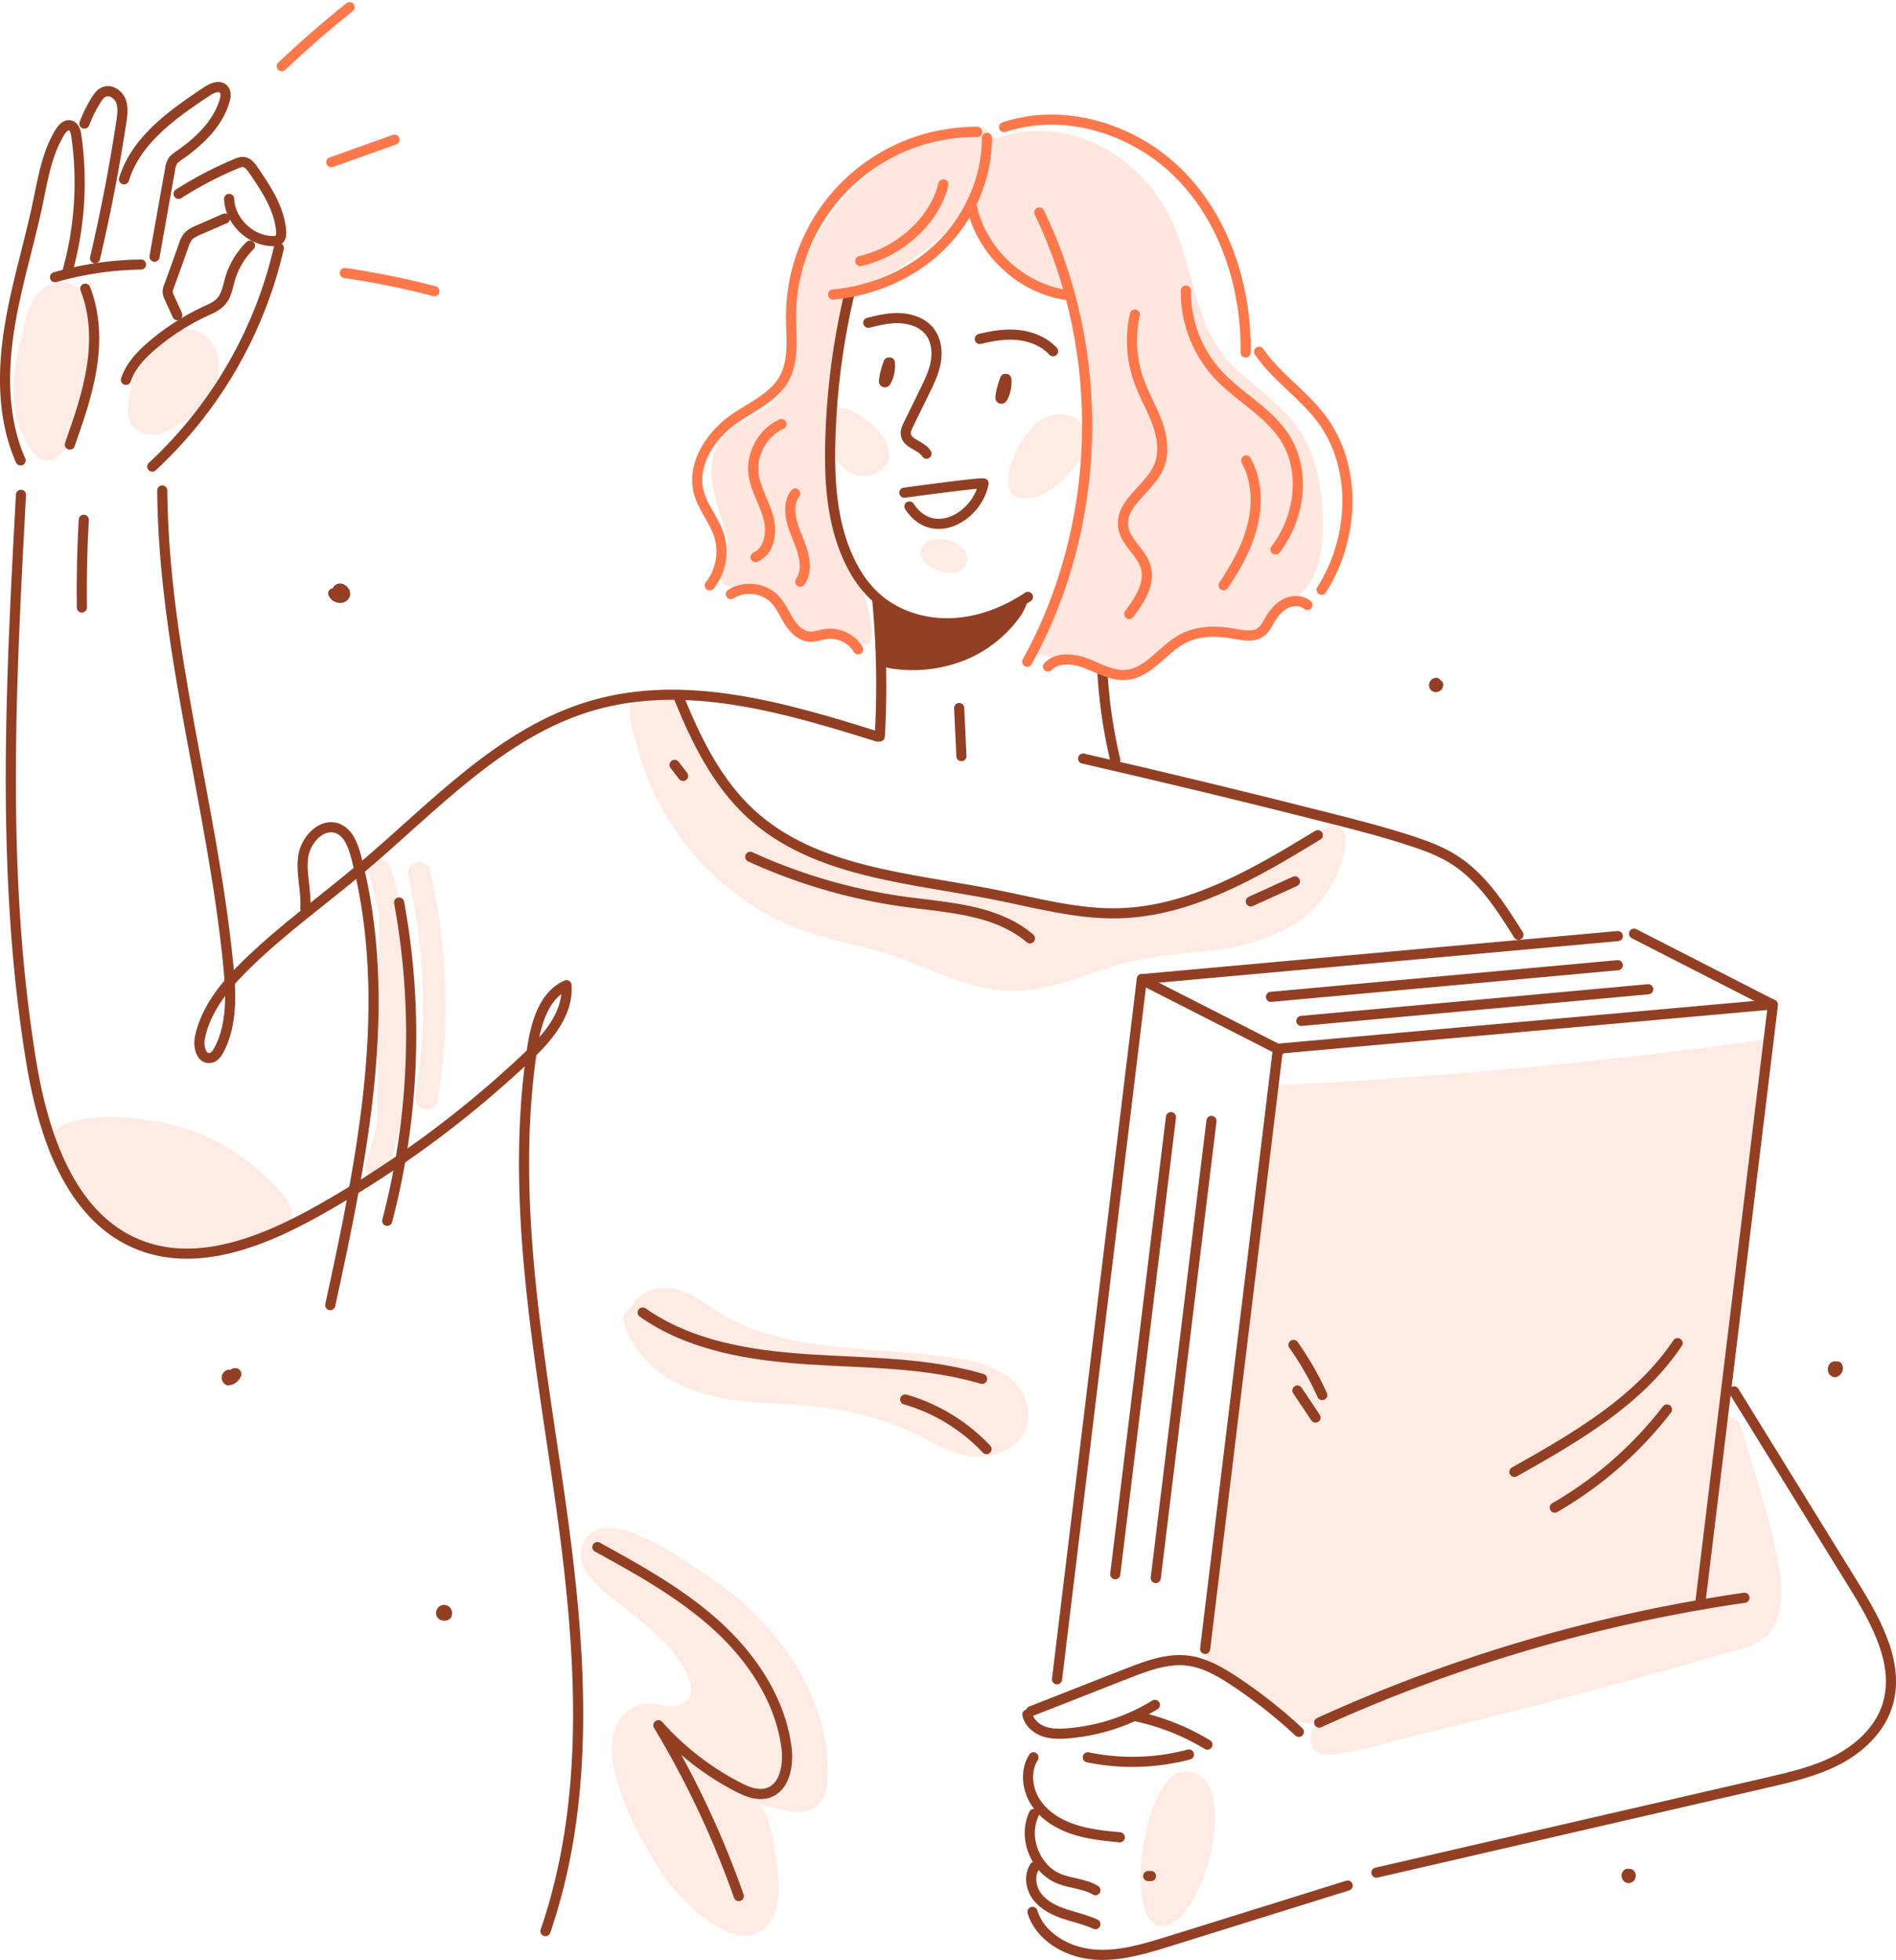 <svg xmlns="http://www.w3.org/2000/svg" width="1497.699" height="1547.957" viewBox="0 0 1497.699 1547.957">
  <g id="Success" transform="translate(-704.032 -323.678)">
    <g id="shadow" opacity="0.151">
      <g id="Group_299" data-name="Group 299">
        <path id="Path_2084" data-name="Path 2084" d="M1513.3,717.3a35.58,35.58,0,0,0,8-1c16.1-3.8,34.8-23.9,39.5-39.4,6.2-20.6-13.2-31.4-31.2-23.6C1510,661.8,1484.2,717,1513.3,717.3Z" fill="#ff784b"/>
        <path id="Path_2085" data-name="Path 2085" d="M1436.7,769.6c9.3,7.7,27.4,10.5,31-2.2,4.2-14.9-25.2-23.7-33.8-13.7h0C1429,759.3,1431.4,765.3,1436.7,769.6Z" fill="#ff784b"/>
        <path id="Path_2086" data-name="Path 2086" d="M1360.6,676.4c2.4,13.8,17.5,27.3,32,22.3,50-17-52-90.4-31.5-28.1A12.531,12.531,0,0,0,1360.6,676.4Z" fill="#ff784b"/>
        <path id="Path_2087" data-name="Path 2087" d="M1653.8,1075.2c44.3-4.1,91-19.4,107.9-65,2.7-7.3,8.4-23.2,3.3-30.3-7.2-9.9-17.7.9-24.8,5.3-41.1,25.2-85.6,51.8-133.2,57.9-62.9,8.1-129-10.9-190.2-26.4-20-5.1-39.9-11-59.5-17.6-17.2-5.8-34.1-12.4-49.5-22-17.5-10.9-30.8-26-42.1-43.1-8.8-13.4-16-44.7-25.7-57.9-4.2-5.7-31-9-38,3.9-3.5,6.4,4.1,27.9,5.8,34.8,15.6,60,59.6,112.7,116.7,138.4,27.6,12.4,57.8,15.9,86.2,25.8,30.4,10.6,59.9,27.1,92.9,27.4,25.5.2,49.4-9.6,73.1-17.6C1602.5,1080,1627.1,1077.6,1653.8,1075.2Z" fill="#ff784b"/>
        <path id="Path_2088" data-name="Path 2088" d="M847.4,1214c-24.9-7.4-78.5-15-101,3-23.8,19,45.2,77.4,59.3,85.4a89.447,89.447,0,0,0,41.2,12c15.8.5,32.3-1.9,47.7-5.1,12.3-2.5,30.8-5.5,37.8-17.3,8-13.6-6.9-27.4-15.7-36.3A163.479,163.479,0,0,0,847.4,1214Z" fill="#ff784b"/>
        <path id="Path_2089" data-name="Path 2089" d="M755.6,677.9c12.8-18,20.3-39.5,22.9-61.4a133.565,133.565,0,0,0-.6-34.6c-1.4-9.9-3.5-21.7-10.7-29.1-10.3-10.6-26.2-7-34.4,4.1-6.3,8.5-9.2,19.8-10.9,30.6-5.5,18.9-9.1,38.2-6.2,58A74.422,74.422,0,0,0,726.8,676c3.1,4.7,6.7,9.7,12.5,11C746.6,688.6,751.7,683.3,755.6,677.9Z" fill="#ff784b"/>
        <path id="Path_2090" data-name="Path 2090" d="M811.3,662.7c7.3,6.2,17.2,4.8,25.3,1.2,16.5-7.4,32.5-23,38.6-40.2,5.9-16.7-3-39.4-22.9-39.8-11-.3-20.1,7.2-28.1,13.8-7.7,6.3-14.7,14.1-16.8,24.1a9.433,9.433,0,0,0,.8,6.3c-.9,3.2-1.6,6.4-2.2,9.5C804.2,646.4,803.8,656.2,811.3,662.7Z" fill="#ff784b"/>
        <path id="Path_2091" data-name="Path 2091" d="M1012.6,1008.8c-3.4-11-20.8-6.3-17.4,4.8,3.3,10.6,6,21.3,8.3,32.2l-1.6,164.7c-2.5,10.8-5.5,21.6-9,32.2-3.6,11,13.7,15.8,17.4,4.8,19.7-59.8,24.4-124,14.5-186.1a371.988,371.988,0,0,0-12.2-52.6Z" fill="#ff784b"/>
        <path id="Path_2092" data-name="Path 2092" d="M1026.4,1015.7a445.4,445.4,0,0,1,5.9,172.9c-.8,4.8,1.2,9.7,6.3,11.1,4.3,1.2,10.3-1.5,11.1-6.3a471.227,471.227,0,0,0-5.9-182.5C1041.1,999.6,1023.8,1004.4,1026.4,1015.7Z" fill="#ff784b"/>
        <path id="Path_2093" data-name="Path 2093" d="M1463.1,1396.9c-48.4-8-98.4-5.4-146-17.9a167.2,167.2,0,0,1-36.8-14c-12.5-6.6-23.4-16.5-36.7-21.4-12.2-4.5-28.4-3.7-37.4,7a24.789,24.789,0,0,0-4,6.6c-3.9,1.5-6.9,5.3-5.5,10.5,6,22.1,23.2,39,43.3,49.1,23.3,11.6,49.2,13.9,74.8,15.3,27.8,1.5,54.8,3.8,81.6,12.2a240.141,240.141,0,0,1,36.8,14.9c11.5,5.8,23.2,12.4,36.1,14.4,22.1,3.4,49.6-9.5,46.9-35.5C1513.2,1411.1,1486.4,1400.8,1463.1,1396.9Z" fill="#ff784b"/>
        <path id="Path_2094" data-name="Path 2094" d="M1351.2,1678.9c-14.6-46.9-50.5-86.5-91.5-113-16.4-10.6-85.3-61.1-96.4-19.1-4.9,18.7,20.8,36,33,45.9,16.4,13.3,33.8,26.1,45.3,44.1,5,7.9,13.8,23.8,3.5,31.6-9.5,7.2-25.7-2.5-37.2,2.1-50.1,20.3,5,112.8,21.9,136.9,12.5,17.9,56.5,62.6,79.5,37.9,12.5-13.4,10.7-35.1,8-51.7-1.5-9.5-5-42.5-15.9-46.2,30.8,10.2,57.3,15.9,56.6-25.8a147.834,147.834,0,0,0-6.8-42.7Z" fill="#ff784b"/>
        <path id="Path_2095" data-name="Path 2095" d="M1638,1722.9c-32.7,5.3-47.9,128.4-13.7,121.8,30.5-5.9,56-103,26.6-119C1646.1,1723.1,1641.8,1722.3,1638,1722.9Z" fill="#ff784b"/>
        <path id="Path_2096" data-name="Path 2096" d="M2109.8,1563.9c-.9-5.8-2-11.5-3.1-16.6-7-33.2-18.7-65.6-27.8-98.2-1.9-6.7-10.4-7.9-14.9-4.3.3-2.1.6-4.3.9-6.4q9.3-63.45,18.5-126.8c6-41,13.5-136.5,17.5-167.5-96.9,14.3-207.6,25.1-305.2,31.8q-41.4,2.85-82.8,4.8c-9,.4-11,11.6-5.9,16.1q-15.6,127.35-31.1,254.7-7.8,64.35-15.7,128.7c-1.3,10.6-2.6,21.1-3.9,31.7-1.1,9.4-2.9,20.8,5.1,26.6,17.5,12.5,53.9,50.1,84.2,46.1-5.4.7-6.9,12.8-5.7,16.6,3.1,9.3,11.4,8.9,19.3,7.9,22.2-2.9,44.8-10.3,66.6-15.6q66.6-16.05,132.6-33.7,51.3-13.8,102.4-28.6c14-4.1,32.5-6.5,41.8-19C2112.5,1599.1,2112.3,1580.6,2109.8,1563.9Z" fill="#ff784b"/>
      </g>
    </g>
    <g id="color_shadow">
      <path id="Path_2097" data-name="Path 2097" d="M1728,660c-13.3-17.6-32.2-30.5-48.3-45.6-36.4-34-31.5-89.6-57.3-129.9-14.7-23-35.8-41.6-61.6-51-23.3-8.5-49.3-8.7-72.3.3,2.1-.8-5.7-8.1-6.5-8.6-4-2.3-8.7-2.3-13.1-1.9-28.6,2.6-60.3,21.7-81.6,40.1a175.7,175.7,0,0,0-50,72c-6.7,18.1-8.9,35.4-8.9,54.5,0,16.4.9,36.5-11.5,49.2-11.6,11.8-28.7,16.3-40.1,28.2-16.1,16.8-11.2,40.8-4.6,60.7,4.7,14.2,11.3,31.8,1.5,45.3-4.5,6.2,3,16,10.2,13.2,13.7-5.3,29.8,8.6,37.1,21.4,13,23,36,16,64.2,24.5,10.9,3.3,7.6-16.6,5.3-25.7-6.1-24.5-18.5-47.8-26.2-72.2-8.6-27.5-7.8-55.9-5.4-84.4q1.95-22.8,4.2-45.6c1.5-15.3,1.1-34.2,11.7-46.5,9.8-11.4,26-14.5,38.4-22,23.3-14.2,44.7-32.6,58.8-55.4-3.4,5.5,5.1,22.7,7.8,27.7a88.039,88.039,0,0,0,19.6,24.2c14,12.4,31.5,20.3,48.5,24.3,11,15,8.9,49.4,11.8,69.4,10.3,72.4-2.4,148.7-36.3,214,24.6,4.6,65,17.1,81.3,10.1,19.8-8.5,33.5-29.7,57-29.2,11.4.3,23.9,5.3,34.7-.4,10.9-5.8,18.3-17,29.1-23.5,20.9-12.7,24.1-41.6,23.5-63.7C1748.3,708.6,1743.5,680.5,1728,660Z" fill="rgba(255,120,75,0.18)"/>
    </g>
    <g id="outline">
      <path id="Path_2098" data-name="Path 2098" d="M1374.7,556.9a572,572,0,0,0-14.8,115.8c-.8,32.1,1.4,65.2,15.3,94.1,5.1,10.7,11.9,20.7,20.7,28.6,16,14.5,38.1,21.3,59.7,20.5s42.5-8.8,60.4-20.8" fill="none" stroke="#933f23" stroke-linecap="round" stroke-linejoin="round" stroke-miterlimit="10" stroke-width="8"/>
      <path id="Path_2099" data-name="Path 2099" d="M1389.9,578.6c8.5-2.1,17.1-4.2,25.9-3.6s17.7,3.9,22.9,10.9c5,6.7,6,15.7,4.5,23.9s-5.2,15.8-8.9,23.3c-4.2,8.6-8.4,17.1-12.6,25.7-1.3,2.6-2.6,5.4-2.1,8.2,1.2,7.5,12.4,8.4,16.3,15" fill="none" stroke="#933f23" stroke-linecap="round" stroke-linejoin="round" stroke-miterlimit="10" stroke-width="8"/>
      <path id="Path_2100" data-name="Path 2100" d="M1498,623c-1.5,3.8-3.5,10.7-3.7,14.8a.746.746,0,0,0,1.4.4c2.6-3.8,3.8-10.6,3.2-15.2" fill="none" stroke="#933f23" stroke-linecap="round" stroke-linejoin="round" stroke-miterlimit="10" stroke-width="8"/>
      <path id="Path_2101" data-name="Path 2101" d="M1406,610c-1.5,3.8-3.5,10.7-3.7,14.8a.746.746,0,0,0,1.4.4c2.6-3.8,3.8-10.6,3.2-15.2" fill="none" stroke="#933f23" stroke-linecap="round" stroke-linejoin="round" stroke-miterlimit="10" stroke-width="8"/>
      <path id="Path_2102" data-name="Path 2102" d="M1478,591.4c10-2.5,20.3-4.2,30.5-3.1s20.4,5.2,27.4,12.8" fill="none" stroke="#933f23" stroke-linecap="round" stroke-linejoin="round" stroke-miterlimit="10" stroke-width="8"/>
      <path id="Path_2103" data-name="Path 2103" d="M1418.4,712.8c17.9-2.4,59.7-8,62.6-7.3-5.1,26.5-40.1,46.5-58.6,18.2" fill="none" stroke="#933f23" stroke-linecap="round" stroke-linejoin="round" stroke-miterlimit="10" stroke-width="8"/>
      <path id="Path_2104" data-name="Path 2104" d="M1397,797.3a721.148,721.148,0,0,1,2,108" fill="none" stroke="#933f23" stroke-linecap="round" stroke-linejoin="round" stroke-miterlimit="10" stroke-width="8"/>
      <path id="Path_2105" data-name="Path 2105" d="M1574.9,855.3a396.98,396.98,0,0,0,10.1,68.6" fill="none" stroke="#933f23" stroke-linecap="round" stroke-linejoin="round" stroke-miterlimit="10" stroke-width="8"/>
      <path id="Path_2106" data-name="Path 2106" d="M1403.6,846.5a39.011,39.011,0,0,0,5.7,1.3,107.037,107.037,0,0,0,53.2-5.6,94.96,94.96,0,0,0,42.7-32,37.409,37.409,0,0,0,5.8-10.3c-7.2,5.4-15.9,8.1-24.5,10.7a203.621,203.621,0,0,1-21.4,5.5,96.967,96.967,0,0,1-65-11.9c1.4,14.1,2.5,28.2,3.1,42.4" fill="#933f23" stroke="#933f23" stroke-linecap="round" stroke-linejoin="round" stroke-miterlimit="10" stroke-width="8"/>
      <path id="Path_2107" data-name="Path 2107" d="M1559.6,922.8q98.1,22.5,195.7,47.3c21.4,5.4,42.9,11,63.9,17.9,11.3,3.7,22.6,7.9,32.7,14.2,22.6,14.1,37.5,37.3,51.6,59.8" fill="none" stroke="#933f23" stroke-linecap="round" stroke-linejoin="round" stroke-miterlimit="10" stroke-width="8"/>
      <path id="Path_2108" data-name="Path 2108" d="M1397,905.4c-73-22.9-151.2-45.8-224.7-24.6-72.1,20.8-125.3,79.9-182.6,128.3-30,25.3-62,48.2-90.2,75.6-16.9,16.4-32.9,35.5-37.6,58.6-1.4,6.9,1.1,17,8.1,16,3.5-.5,5.7-3.8,7.3-6.9,10.4-20.3,9.3-44.4,7-67-12.4-125.5-51.1-248.2-52.1-374.3" fill="none" stroke="#933f23" stroke-linecap="round" stroke-linejoin="round" stroke-miterlimit="10" stroke-width="8"/>
      <path id="Path_2109" data-name="Path 2109" d="M720.6,714.5c-8,149-16,299.3,7.9,446.6,9.5,58.6,31,124.8,86.3,146.1,45.6,17.6,96.7-2.8,139.4-26.6a835.2,835.2,0,0,0,165.3-121.1c16.6-15.6,33.7-35,32-57.7-17.9,8-24,30-27,49.4-17.6,115.9,4.3,233.6,21,349.6,16.6,116,27.5,237.2-10.6,348.1" fill="none" stroke="#933f23" stroke-linecap="round" stroke-linejoin="round" stroke-miterlimit="10" stroke-width="8"/>
      <path id="Path_2110" data-name="Path 2110" d="M1211.7,1360.3c37.6,26.5,85.3,34,131.2,37s92.8,2.3,136.9,15.4" fill="none" stroke="#933f23" stroke-linecap="round" stroke-linejoin="round" stroke-miterlimit="10" stroke-width="8"/>
      <path id="Path_2111" data-name="Path 2111" d="M1419.1,1429a142.618,142.618,0,0,1,64.2,39.2" fill="none" stroke="#933f23" stroke-linecap="round" stroke-linejoin="round" stroke-miterlimit="10" stroke-width="8"/>
      <path id="Path_2112" data-name="Path 2112" d="M1175.9,1545.6c33.1,18.2,66.5,36.7,94.4,62.1s50.2,58.9,55,96.3c1.8,14-1.4,31.7-14.9,35.8-7.9,2.4-16.3-1-23.6-4.8a218.41,218.41,0,0,1-62.7-48.7,731.58,731.58,0,0,1,63.5,134.9" fill="none" stroke="#933f23" stroke-linecap="round" stroke-linejoin="round" stroke-miterlimit="10" stroke-width="8"/>
      <path id="Path_2113" data-name="Path 2113" d="M945.2,1041c1-13.5-3.5-27.1-1.7-40.5S958,973.2,970.7,978c8.6,3.3,12.2,13.3,14.6,22.2,30.3,115.6,5,237.5-20.4,354.3" fill="none" stroke="#933f23" stroke-linecap="round" stroke-linejoin="round" stroke-miterlimit="10" stroke-width="8"/>
      <path id="Path_2114" data-name="Path 2114" d="M1019.3,1036.5a578.3,578.3,0,0,1-9.4,251.4" fill="none" stroke="#933f23" stroke-linecap="round" stroke-linejoin="round" stroke-miterlimit="10" stroke-width="8"/>
      <path id="Path_2115" data-name="Path 2115" d="M770.2,734.2q-1.95,34.65-1.5,69.3" fill="none" stroke="#933f23" stroke-linecap="round" stroke-linejoin="round" stroke-miterlimit="10" stroke-width="8"/>
      <path id="Path_2116" data-name="Path 2116" d="M720.3,687.3c-14-31.7-14.4-68-9.2-102.2,5.2-34.3,15.8-67.5,22.9-101.5,4-19.1,7.2-39.1,17.5-55.7,1.8-2.9,4.7-6,8-5.2,3.2.8,4.3,4.7,4.8,8a261.963,261.963,0,0,1-7.2,108.2" fill="none" stroke="#933f23" stroke-linecap="round" stroke-linejoin="round" stroke-miterlimit="10" stroke-width="8"/>
      <path id="Path_2117" data-name="Path 2117" d="M770.7,421.3a112.424,112.424,0,0,1,9.1-18.4c1.7-2.7,3.7-5.6,6.7-6.7,5.1-2,11,2.1,13,7.2s1.2,10.8.4,16.3q-8.25,54.3-20.8,107.9" fill="none" stroke="#933f23" stroke-linecap="round" stroke-linejoin="round" stroke-miterlimit="10" stroke-width="8"/>
      <path id="Path_2118" data-name="Path 2118" d="M802,465.3c9.5-31.1,38.5-51.5,65.6-69.5,4-2.7,10-5.2,13.2-1.5,2,2.3,1.5,5.8.7,8.8-5.4,18.5-20.4,32.6-36.2,43.5-1.8,1.3-3.7,2.5-4.9,4.4a17.227,17.227,0,0,0-2,6.3q-6.15,34.5-12.3,69.1" fill="none" stroke="#933f23" stroke-linecap="round" stroke-linejoin="round" stroke-miterlimit="10" stroke-width="8"/>
      <path id="Path_2119" data-name="Path 2119" d="M747.5,542.6a260.549,260.549,0,0,1,67.9-10" fill="none" stroke="#933f23" stroke-linecap="round" stroke-linejoin="round" stroke-miterlimit="10" stroke-width="8"/>
      <path id="Path_2120" data-name="Path 2120" d="M845.1,476.8a292.069,292.069,0,0,1,45.7-23.9,12.192,12.192,0,0,1,5.3-1.3c3.6.3,6.1,3.5,8.1,6.4,10.1,14.8,20.6,30.5,21.9,48.4.2,2.4,0,5.1-1.9,6.6a7.425,7.425,0,0,1-4.4,1.1c-17.7,0-34-15.6-34.8-33.3" fill="none" stroke="#933f23" stroke-linecap="round" stroke-linejoin="round" stroke-miterlimit="10" stroke-width="8"/>
      <path id="Path_2121" data-name="Path 2121" d="M881.7,496.3c-6.8,2.9-13.5,5.9-20.3,8.8-3.5,1.5-7.1,3.1-9.3,6.1a20.126,20.126,0,0,0-2.9,6.1c-3.9,10.9-7.8,21.9-11.8,32.8a11.086,11.086,0,0,0-.9,4,12.033,12.033,0,0,0,1.4,4.8c2.1,4.6,4.2,9.1,6.2,13.7" fill="none" stroke="#933f23" stroke-linecap="round" stroke-linejoin="round" stroke-miterlimit="10" stroke-width="8"/>
      <path id="Path_2122" data-name="Path 2122" d="M803.5,623.7c3.7-11.2,12.3-20.1,21.3-27.7a186.83,186.83,0,0,1,42.1-26.8c4.2-1.9,8.5-3.8,11.6-7.2,4.4-4.8,5.5-11.8,7.3-18.1a61.21,61.21,0,0,1,15.7-26.2" fill="none" stroke="#933f23" stroke-linecap="round" stroke-linejoin="round" stroke-miterlimit="10" stroke-width="8"/>
      <path id="Path_2123" data-name="Path 2123" d="M924.3,519.5a339.259,339.259,0,0,1-100,172.7" fill="none" stroke="#933f23" stroke-linecap="round" stroke-linejoin="round" stroke-miterlimit="10" stroke-width="8"/>
      <path id="Path_2124" data-name="Path 2124" d="M771.4,551.7c7.8,19.6,8.4,41.5,5.1,62.3s-10.3,40.9-17.3,60.8" fill="none" stroke="#933f23" stroke-linecap="round" stroke-linejoin="round" stroke-miterlimit="10" stroke-width="8"/>
      <path id="Path_2125" data-name="Path 2125" d="M1461.7,882.9c.6,12.7,1.2,25.4,1.8,38" fill="none" stroke="#933f23" stroke-linecap="round" stroke-linejoin="round" stroke-miterlimit="10" stroke-width="8"/>
      <path id="Path_2126" data-name="Path 2126" d="M1240.7,875.7c13.6,33.3,30,66.5,56.5,90.8,50.6,46.4,125.3,50.5,192.6,63.8,32.5,6.4,64.8,15.5,97.9,14.7,57-1.5,108.6-32,157.3-61.7" fill="none" stroke="#933f23" stroke-linecap="round" stroke-linejoin="round" stroke-miterlimit="10" stroke-width="8"/>
      <path id="Path_2127" data-name="Path 2127" d="M1296.7,1000.4a436.178,436.178,0,0,0,122,35.5c34.6,4.7,72.4,6.3,98.9,28.9" fill="none" stroke="#933f23" stroke-linecap="round" stroke-linejoin="round" stroke-miterlimit="10" stroke-width="8"/>
      <line id="Line_71" data-name="Line 71" x1="57.5" y2="473.8" transform="translate(1656 1152.2)" fill="none" stroke="#933f23" stroke-linecap="round" stroke-linejoin="round" stroke-miterlimit="10" stroke-width="8"/>
      <line id="Line_72" data-name="Line 72" x1="44" y2="361" transform="translate(1585 1206)" fill="none" stroke="#933f23" stroke-linecap="round" stroke-linejoin="round" stroke-miterlimit="10" stroke-width="8"/>
      <line id="Line_73" data-name="Line 73" x1="44" y2="361" transform="translate(1617 1209)" fill="none" stroke="#933f23" stroke-linecap="round" stroke-linejoin="round" stroke-miterlimit="10" stroke-width="8"/>
      <line id="Line_74" data-name="Line 74" x1="67" y2="553" transform="translate(1539 1097)" fill="none" stroke="#933f23" stroke-linecap="round" stroke-linejoin="round" stroke-miterlimit="10" stroke-width="8"/>
      <line id="Line_75" data-name="Line 75" x1="57.5" y2="473.8" transform="translate(2047 1117.2)" fill="none" stroke="#933f23" stroke-linecap="round" stroke-linejoin="round" stroke-miterlimit="10" stroke-width="8"/>
      <line id="Line_76" data-name="Line 76" x1="391" y2="35" transform="translate(1713 1117)" fill="none" stroke="#933f23" stroke-linecap="round" stroke-linejoin="round" stroke-miterlimit="10" stroke-width="8"/>
      <line id="Line_77" data-name="Line 77" x1="274" y2="25" transform="translate(1732 1105)" fill="none" stroke="#933f23" stroke-linecap="round" stroke-linejoin="round" stroke-miterlimit="10" stroke-width="8"/>
      <line id="Line_78" data-name="Line 78" x1="274" y2="25" transform="translate(1708 1086)" fill="none" stroke="#933f23" stroke-linecap="round" stroke-linejoin="round" stroke-miterlimit="10" stroke-width="8"/>
      <line id="Line_79" data-name="Line 79" x1="376" y2="34" transform="translate(1606 1063)" fill="none" stroke="#933f23" stroke-linecap="round" stroke-linejoin="round" stroke-miterlimit="10" stroke-width="8"/>
      <line id="Line_80" data-name="Line 80" x2="109.2" y2="55.9" transform="translate(1994.8 1061.1)" fill="none" stroke="#933f23" stroke-linecap="round" stroke-linejoin="round" stroke-miterlimit="10" stroke-width="8"/>
      <line id="Line_81" data-name="Line 81" x2="108" y2="55" transform="translate(1607 1098)" fill="none" stroke="#933f23" stroke-linecap="round" stroke-linejoin="round" stroke-miterlimit="10" stroke-width="8"/>
      <path id="Path_2128" data-name="Path 2128" d="M2029.2,1384.5c-30.8,45.9-80.7,74.6-128.9,101.7" fill="none" stroke="#933f23" stroke-linecap="round" stroke-linejoin="round" stroke-miterlimit="10" stroke-width="8"/>
      <path id="Path_2129" data-name="Path 2129" d="M2020.8,1436.9a303.173,303.173,0,0,1-88.6,77.5" fill="none" stroke="#933f23" stroke-linecap="round" stroke-linejoin="round" stroke-miterlimit="10" stroke-width="8"/>
      <path id="Path_2130" data-name="Path 2130" d="M1725.8,1385.9a238.79,238.79,0,0,1,22.7,39.6" fill="none" stroke="#933f23" stroke-linecap="round" stroke-linejoin="round" stroke-miterlimit="10" stroke-width="8"/>
      <path id="Path_2131" data-name="Path 2131" d="M1728.9,1421.9c4.8,7.1,9.5,14.3,14.3,21.4" fill="none" stroke="#933f23" stroke-linecap="round" stroke-linejoin="round" stroke-miterlimit="10" stroke-width="8"/>
      <path id="Path_2132" data-name="Path 2132" d="M1518.5,1675.2c25.3-9.9,50.6-19.9,76-29.8,15.4-6,31.6-12.2,48-10.1,13.2,1.7,25.2,8.6,36.4,16a387.857,387.857,0,0,1,51.1,40.2" fill="none" stroke="#933f23" stroke-linecap="round" stroke-linejoin="round" stroke-miterlimit="10" stroke-width="8"/>
      <path id="Path_2133" data-name="Path 2133" d="M1746.1,1684.2a1243.784,1243.784,0,0,1,335.9-98.6" fill="none" stroke="#933f23" stroke-linecap="round" stroke-linejoin="round" stroke-miterlimit="10" stroke-width="8"/>
      <path id="Path_2134" data-name="Path 2134" d="M1515.6,1677.8c1.3,6.3,6.7,11.1,12.7,13.3s12.6,2.1,19,1.6a155.511,155.511,0,0,0,69-22.5" fill="none" stroke="#933f23" stroke-linecap="round" stroke-linejoin="round" stroke-miterlimit="10" stroke-width="8"/>
      <path id="Path_2135" data-name="Path 2135" d="M1600.3,1679a183.061,183.061,0,0,1,57.5,22.6" fill="none" stroke="#933f23" stroke-linecap="round" stroke-linejoin="round" stroke-miterlimit="10" stroke-width="8"/>
      <path id="Path_2136" data-name="Path 2136" d="M1643.2,1709.4a174.019,174.019,0,0,1-79.9,2.2" fill="none" stroke="#933f23" stroke-linecap="round" stroke-linejoin="round" stroke-miterlimit="10" stroke-width="8"/>
      <path id="Path_2137" data-name="Path 2137" d="M1520.4,1711.6c-6.6,10.6-5.2,24.9,1.6,35.4,6.7,10.5,18,17.5,29.8,21.4,11.8,4,24.4,5.2,36.8,6.4" fill="none" stroke="#933f23" stroke-linecap="round" stroke-linejoin="round" stroke-miterlimit="10" stroke-width="8"/>
      <path id="Path_2138" data-name="Path 2138" d="M1520.8,1756.3c-8.9,18.6.9,43.7,20,51.3,9.3,3.7,19.9,3.8,28.5,9" fill="none" stroke="#933f23" stroke-linecap="round" stroke-linejoin="round" stroke-miterlimit="10" stroke-width="8"/>
      <path id="Path_2139" data-name="Path 2139" d="M1521.4,1798c-4.8,7.1-3.1,17.2,2.1,23.9,5.3,6.7,13.3,10.7,21.4,13.4s16.6,4.5,24.4,8.1" fill="none" stroke="#933f23" stroke-linecap="round" stroke-linejoin="round" stroke-miterlimit="10" stroke-width="8"/>
      <path id="Path_2140" data-name="Path 2140" d="M1519.6,1833.7c6.1,19.7,27.2,31.7,47.7,33.6,20.6,1.9,40.9-4.4,60.6-10.5q70.35-21.9,140.7-43.9" fill="none" stroke="#933f23" stroke-linecap="round" stroke-linejoin="round" stroke-miterlimit="10" stroke-width="8"/>
      <path id="Path_2141" data-name="Path 2141" d="M1791.3,1802.7l308.4-71.1c19.1-4.4,38.4-8.9,55.7-17.9s32.8-23.3,39.1-41.8c10.9-32.1-7.6-66.2-25.4-95q-47.7-77.1-95.3-154.3" fill="none" stroke="#933f23" stroke-linecap="round" stroke-linejoin="round" stroke-miterlimit="10" stroke-width="8"/>
      <path id="Path_2142" data-name="Path 2142" d="M2153.6,1402.8c-2.3.2-2.3,4.5,0,4.6a3.167,3.167,0,0,0,1.8-4.5" fill="none" stroke="#933f23" stroke-linecap="round" stroke-linejoin="round" stroke-miterlimit="10" stroke-width="8"/>
      <path id="Path_2143" data-name="Path 2143" d="M1989.7,1803.6c-1.4.7-.8,3.4.8,3.4,1.6.1,2.3-2.5,1-3.3" fill="none" stroke="#933f23" stroke-linecap="round" stroke-linejoin="round" stroke-miterlimit="10" stroke-width="8"/>
      <path id="Path_2144" data-name="Path 2144" d="M1619.7,1768.2" fill="none" stroke="#933f23" stroke-linecap="round" stroke-linejoin="round" stroke-miterlimit="10" stroke-width="8"/>
      <path id="Path_2145" data-name="Path 2145" d="M1611,1805.4h2.2" fill="none" stroke="#933f23" stroke-linecap="round" stroke-linejoin="round" stroke-miterlimit="10" stroke-width="8"/>
      <path id="Path_2146" data-name="Path 2146" d="M1052.7,1597.3c-1.3,2.7,5,3.5,4.4.6a2.309,2.309,0,1,0-3.8,1.4" fill="none" stroke="#933f23" stroke-linecap="round" stroke-linejoin="round" stroke-miterlimit="10" stroke-width="8"/>
      <path id="Path_2147" data-name="Path 2147" d="M884.6,1409.5a2.47,2.47,0,0,0-.2,4.4,7.893,7.893,0,0,0,6.3-4.8c.3-1.7-3.3-.7-2.2.6" fill="none" stroke="#933f23" stroke-linecap="round" stroke-linejoin="round" stroke-miterlimit="10" stroke-width="8"/>
      <path id="Path_2148" data-name="Path 2148" d="M967.2,792.3c1.3,3.5,6.7,5,8.9,2s-3-7.8-5.3-4.9" fill="none" stroke="#933f23" stroke-linecap="round" stroke-linejoin="round" stroke-miterlimit="10" stroke-width="8"/>
      <path id="Path_2149" data-name="Path 2149" d="M1838.5,863a1.838,1.838,0,0,0-1.2,3,1.783,1.783,0,0,0,2.8-1.5" fill="none" stroke="#933f23" stroke-linecap="round" stroke-linejoin="round" stroke-miterlimit="10" stroke-width="8"/>
      <path id="Path_2150" data-name="Path 2150" d="M1692.1,1035.6c11.6-5.3,23.2-10.5,34.8-15.8" fill="none" stroke="#933f23" stroke-linecap="round" stroke-linejoin="round" stroke-miterlimit="10" stroke-width="8"/>
      <path id="Path_2151" data-name="Path 2151" d="M1236.9,927.8c2.2,2.9,4.5,5.8,6.7,8.7" fill="none" stroke="#933f23" stroke-linecap="round" stroke-linejoin="round" stroke-miterlimit="10" stroke-width="8"/>
    </g>
    <g id="color_outline">
      <path id="Path_2152" data-name="Path 2152" d="M1483.6,432.6c.2,31.7-13.7,63-36.4,85.3-22.6,22.2-53.5,35.5-85.1,38.4" fill="none" stroke="#ff784b" stroke-linecap="round" stroke-linejoin="round" stroke-miterlimit="10" stroke-width="8"/>
      <path id="Path_2153" data-name="Path 2153" d="M1471.2,484.3c6.7,37,39.3,67.9,76.6,72.5" fill="none" stroke="#ff784b" stroke-linecap="round" stroke-linejoin="round" stroke-miterlimit="10" stroke-width="8"/>
      <path id="Path_2154" data-name="Path 2154" d="M1475.9,427.9a145.793,145.793,0,0,0-147,145.9c0,16.6,2.6,34.3-5.4,48.8-8.4,15.1-25.8,22.3-39.9,32.2-18.7,13.2-33.5,36.2-27.4,58.3,3.3,11.9,12.1,21.6,15.8,33.4a43.164,43.164,0,0,1-7.3,39.5" fill="none" stroke="#ff784b" stroke-linecap="round" stroke-linejoin="round" stroke-miterlimit="10" stroke-width="8"/>
      <path id="Path_2155" data-name="Path 2155" d="M1281.4,792.9c10.6-6.9,26.1-5,34.8,4.2,4.7,5,7.4,11.6,11.1,17.4s9.1,11.4,16,12c4.6.4,9-1.5,13.6-2.1a25.877,25.877,0,0,1,25,12.1" fill="none" stroke="#ff784b" stroke-linecap="round" stroke-linejoin="round" stroke-miterlimit="10" stroke-width="8"/>
      <path id="Path_2156" data-name="Path 2156" d="M1321.3,658.6c-14.6,6.6-23.9,23.2-22.1,39.1,1.4,12,8.4,22.6,11.7,34.3s1.1,26.9-10,31.7" fill="none" stroke="#ff784b" stroke-linecap="round" stroke-linejoin="round" stroke-miterlimit="10" stroke-width="8"/>
      <path id="Path_2157" data-name="Path 2157" d="M1332.2,713.4c-7.4,9.7-3,23.6,1.7,34.8,4.7,11.3,9.3,24.9,2.3,34.9" fill="none" stroke="#ff784b" stroke-linecap="round" stroke-linejoin="round" stroke-miterlimit="10" stroke-width="8"/>
      <path id="Path_2158" data-name="Path 2158" d="M1449.2,469.3c-2.8,11.7-9,22.5-17,31.5a93.9,93.9,0,0,1-48.6,29.1" fill="none" stroke="#ff784b" stroke-linecap="round" stroke-linejoin="round" stroke-miterlimit="10" stroke-width="8"/>
      <path id="Path_2159" data-name="Path 2159" d="M1525,491.5c53.6,110.6,50,247.2-9.5,354.8" fill="none" stroke="#ff784b" stroke-linecap="round" stroke-linejoin="round" stroke-miterlimit="10" stroke-width="8"/>
      <path id="Path_2160" data-name="Path 2160" d="M1531.9,850.1c7.6-7.8,20.6-6.3,30.7-2.3,10.2,4,20.3,9.9,31.1,8.9,17.7-1.5,28.6-20,44.3-28.4,12.1-6.5,26.7-6.7,40.2-4.2,7.7,1.4,16.5,3.3,22.5-1.7,2.7-2.2,4.3-5.5,6-8.5,3.1-5.4,7.1-10.5,12.6-13.4s12.8-3,17.5,1" fill="none" stroke="#ff784b" stroke-linecap="round" stroke-linejoin="round" stroke-miterlimit="10" stroke-width="8"/>
      <path id="Path_2161" data-name="Path 2161" d="M1640.8,553.2a96.318,96.318,0,0,0,25.3,66.2c16.5,17.9,39.8,29.5,52.9,50,16.9,26.5,11.8,63.3-7.4,88.3" fill="none" stroke="#ff784b" stroke-linecap="round" stroke-linejoin="round" stroke-miterlimit="10" stroke-width="8"/>
      <path id="Path_2162" data-name="Path 2162" d="M1688.4,687.3c8.5,15.4,9.3,34.2,5,51.3-4.2,17.1-13,32.7-22.8,47.3" fill="none" stroke="#ff784b" stroke-linecap="round" stroke-linejoin="round" stroke-miterlimit="10" stroke-width="8"/>
      <path id="Path_2163" data-name="Path 2163" d="M1600.5,572.1a94.3,94.3,0,0,0,3.3,52.6c4.1,11.3,10.3,21.8,14.4,33.1s5.9,24.2.9,35.2c-7.7,17.1-30.6,28.4-27.8,47,1.8,12.1,14.4,19.9,17.8,31.6,3.7,13.1-4.9,26.2-13.1,37" fill="none" stroke="#ff784b" stroke-linecap="round" stroke-linejoin="round" stroke-miterlimit="10" stroke-width="8"/>
      <path id="Path_2164" data-name="Path 2164" d="M926.6,376q25.8-24.45,53.6-46.7" fill="none" stroke="#ff784b" stroke-linecap="round" stroke-linejoin="round" stroke-miterlimit="10" stroke-width="8"/>
      <path id="Path_2165" data-name="Path 2165" d="M965.7,451.8q25.05-8.85,50-17.8" fill="none" stroke="#ff784b" stroke-linecap="round" stroke-linejoin="round" stroke-miterlimit="10" stroke-width="8"/>
      <path id="Path_2166" data-name="Path 2166" d="M976.4,539.3a634.278,634.278,0,0,1,70.8,14.4" fill="none" stroke="#ff784b" stroke-linecap="round" stroke-linejoin="round" stroke-miterlimit="10" stroke-width="8"/>
      <path id="Path_2167" data-name="Path 2167" d="M1497.2,424.1c48.3-16.1,104.1,1.8,139.6,38.3s51.8,88.8,51.2,139.7" fill="none" stroke="#ff784b" stroke-linecap="round" stroke-linejoin="round" stroke-miterlimit="10" stroke-width="8"/>
      <path id="Path_2168" data-name="Path 2168" d="M1698.6,601.5c13.6,19.8,34.5,33.3,49,52.5,29,38.3,26.3,95,.4,135.5" fill="none" stroke="#ff784b" stroke-linecap="round" stroke-linejoin="round" stroke-miterlimit="10" stroke-width="8"/>
    </g>
  </g>
</svg>

